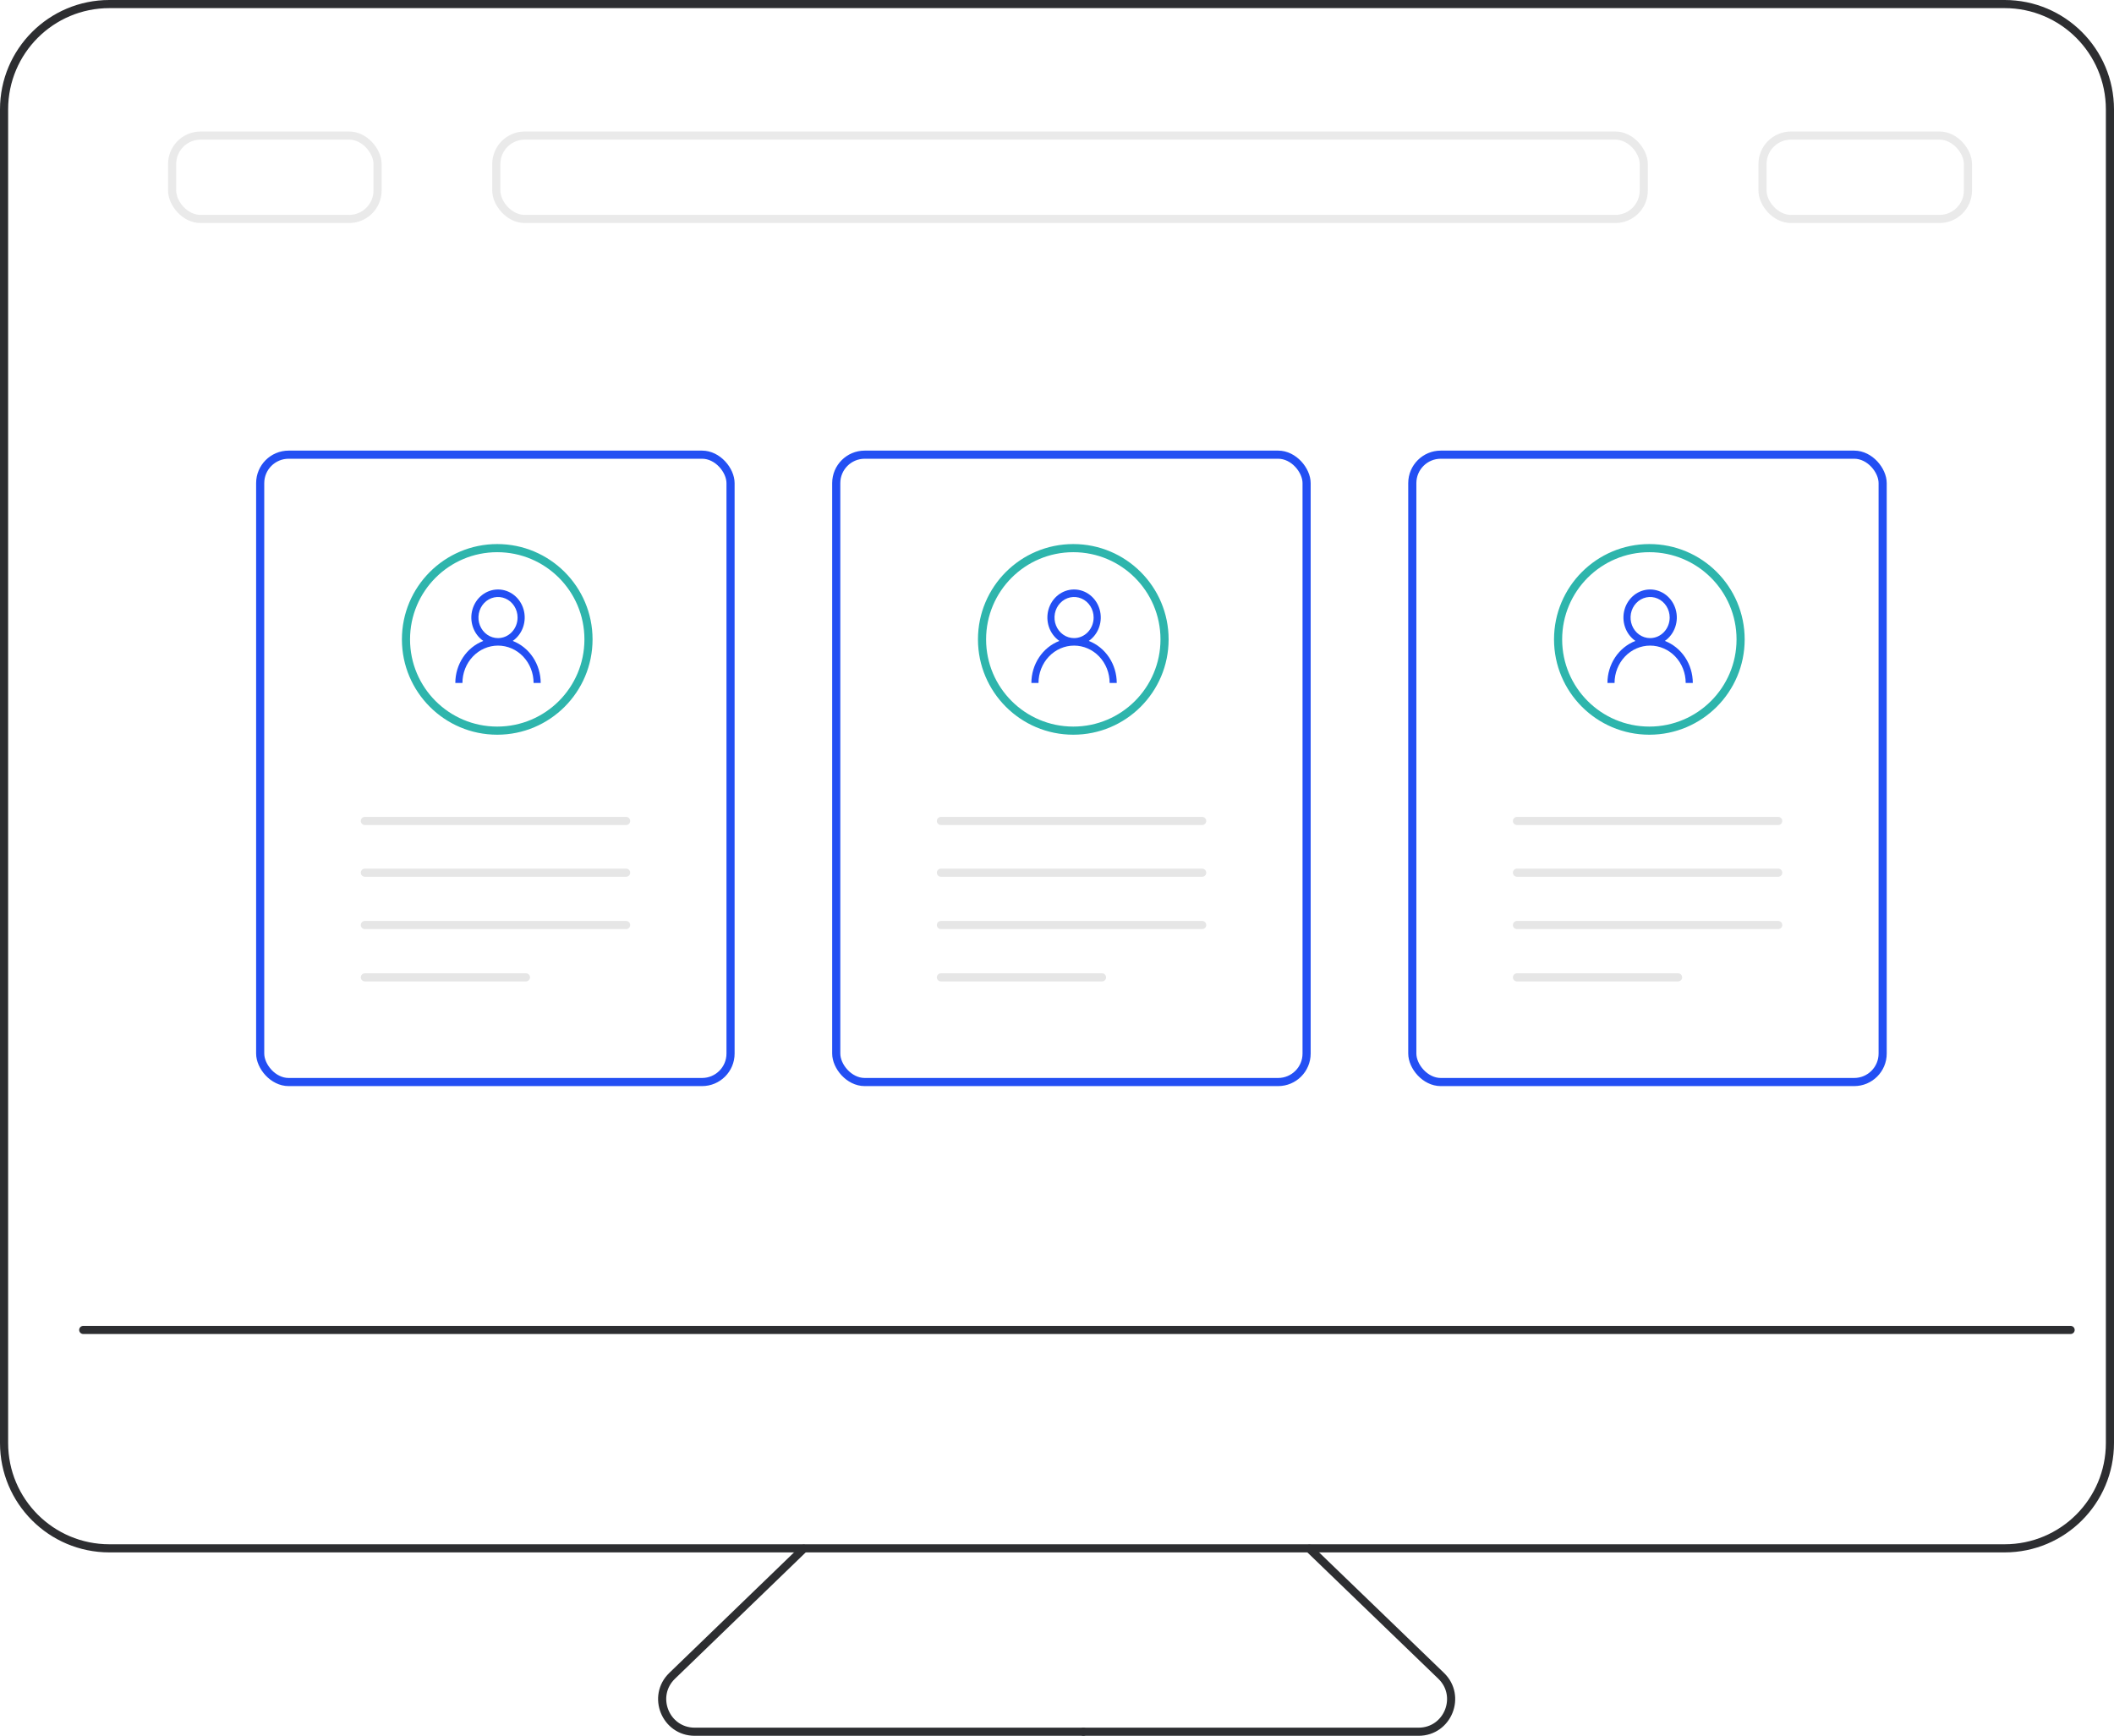 <?xml version="1.0" encoding="UTF-8"?> <svg xmlns="http://www.w3.org/2000/svg" width="520" height="427" viewBox="0 0 520 427" fill="none"> <path d="M493.094 1H26.906C12.598 1 1 12.598 1 26.906V354.956C1 369.263 12.598 380.862 26.906 380.862H493.094C507.402 380.862 519 369.263 519 354.956V26.906C519 12.598 507.402 1 493.094 1Z" stroke="#2D2E31" stroke-width="2" stroke-linecap="round" stroke-linejoin="round"></path> <path d="M509.327 327.142L20.476 327.142" stroke="#2D2E31" stroke-width="2" stroke-linecap="round" stroke-linejoin="round"></path> <path d="M322.076 380.944L354.489 412.217C359.667 417.214 356.13 425.974 348.934 425.974H266.491" stroke="#2D2E31" stroke-width="2" stroke-linecap="round" stroke-linejoin="round"></path> <path d="M197.703 380.944L165.334 412.221C160.161 417.22 163.699 425.974 170.893 425.974H266.491" stroke="#2D2E31" stroke-width="2" stroke-linecap="round" stroke-linejoin="round"></path> <rect opacity="0.1" x="42.339" y="33.348" width="50.535" height="20.515" rx="7" stroke="#2D2E31" stroke-width="2"></rect> <rect opacity="0.1" x="433.54" y="33.348" width="50.535" height="20.515" rx="7" stroke="#2D2E31" stroke-width="2"></rect> <rect opacity="0.1" x="122.081" y="33.348" width="282.253" height="20.515" rx="7" stroke="#2D2E31" stroke-width="2"></rect> <rect x="64" y="111.842" width="115.698" height="154.317" rx="7" stroke="#234FF3" stroke-width="2"></rect> <path d="M126.121 157.656C127.299 156.838 128.194 155.643 128.675 154.249C129.155 152.854 129.195 151.334 128.789 149.913C128.383 148.493 127.552 147.248 126.419 146.363C125.287 145.478 123.913 145 122.501 145C121.09 145 119.716 145.478 118.584 146.363C117.451 147.248 116.62 148.493 116.214 149.913C115.808 151.334 115.848 152.854 116.328 154.249C116.809 155.643 117.704 156.838 118.882 157.656C116.867 158.435 115.127 159.844 113.897 161.693C112.666 163.543 112.004 165.744 112 168H113.75C113.75 165.561 114.672 163.223 116.313 161.498C117.954 159.774 120.179 158.805 122.5 158.805C124.821 158.805 127.046 159.774 128.687 161.498C130.328 163.223 131.25 165.561 131.25 168H133C132.996 165.744 132.335 163.543 131.105 161.693C129.875 159.844 128.136 158.435 126.121 157.656ZM122.5 156.963C121.548 156.963 120.618 156.666 119.826 156.11C119.035 155.555 118.418 154.765 118.054 153.841C117.69 152.917 117.594 151.9 117.78 150.919C117.966 149.938 118.424 149.037 119.097 148.329C119.77 147.622 120.628 147.141 121.561 146.945C122.495 146.75 123.462 146.85 124.342 147.233C125.221 147.616 125.973 148.264 126.501 149.096C127.03 149.927 127.313 150.905 127.313 151.905C127.311 153.246 126.803 154.532 125.901 155.48C124.999 156.428 123.776 156.961 122.5 156.963Z" fill="#234FF3"></path> <circle cx="122.309" cy="157.277" r="22.448" stroke="#2EB5AC" stroke-width="2"></circle> <line x1="89.747" y1="227.539" x2="154.012" y2="227.539" stroke="black" stroke-opacity="0.1" stroke-width="2" stroke-linecap="round"></line> <line x1="89.747" y1="214.666" x2="154.012" y2="214.666" stroke="black" stroke-opacity="0.1" stroke-width="2" stroke-linecap="round"></line> <line x1="89.747" y1="201.942" x2="154.012" y2="201.942" stroke="black" stroke-opacity="0.1" stroke-width="2" stroke-linecap="round"></line> <line x1="89.747" y1="240.412" x2="129.375" y2="240.412" stroke="black" stroke-opacity="0.1" stroke-width="2" stroke-linecap="round"></line> <rect x="205.698" y="111.842" width="115.698" height="154.317" rx="7" stroke="#234FF3" stroke-width="2"></rect> <path d="M267.819 157.656C268.996 156.838 269.892 155.643 270.372 154.249C270.853 152.854 270.893 151.334 270.487 149.913C270.081 148.493 269.25 147.248 268.117 146.363C266.984 145.478 265.611 145 264.199 145C262.788 145 261.414 145.478 260.281 146.363C259.149 147.248 258.318 148.493 257.912 149.913C257.505 151.334 257.546 152.854 258.026 154.249C258.507 155.643 259.402 156.838 260.58 157.656C258.564 158.435 256.825 159.844 255.594 161.693C254.364 163.543 253.702 165.744 253.698 168H255.448C255.448 165.561 256.37 163.223 258.011 161.498C259.652 159.774 261.877 158.805 264.198 158.805C266.518 158.805 268.744 159.774 270.385 161.498C272.026 163.223 272.948 165.561 272.948 168H274.698C274.694 165.744 274.033 163.543 272.803 161.693C271.573 159.844 269.834 158.435 267.819 157.656ZM264.198 156.963C263.246 156.963 262.315 156.666 261.524 156.11C260.733 155.555 260.116 154.765 259.752 153.841C259.387 152.917 259.292 151.9 259.478 150.919C259.663 149.938 260.122 149.037 260.795 148.329C261.468 147.622 262.325 147.141 263.259 146.945C264.192 146.75 265.16 146.85 266.039 147.233C266.919 147.616 267.67 148.264 268.199 149.096C268.728 149.927 269.01 150.905 269.01 151.905C269.009 153.246 268.501 154.532 267.599 155.48C266.697 156.428 265.474 156.961 264.198 156.963Z" fill="#234FF3"></path> <circle cx="264.007" cy="157.277" r="22.448" stroke="#2EB5AC" stroke-width="2"></circle> <line x1="231.444" y1="227.539" x2="295.709" y2="227.539" stroke="black" stroke-opacity="0.1" stroke-width="2" stroke-linecap="round"></line> <line x1="231.444" y1="214.666" x2="295.709" y2="214.666" stroke="black" stroke-opacity="0.1" stroke-width="2" stroke-linecap="round"></line> <line x1="231.444" y1="201.942" x2="295.709" y2="201.942" stroke="black" stroke-opacity="0.1" stroke-width="2" stroke-linecap="round"></line> <line x1="231.444" y1="240.412" x2="271.072" y2="240.412" stroke="black" stroke-opacity="0.1" stroke-width="2" stroke-linecap="round"></line> <rect x="347.396" y="111.842" width="115.698" height="154.317" rx="7" stroke="#234FF3" stroke-width="2"></rect> <path d="M409.517 157.656C410.694 156.838 411.59 155.643 412.07 154.249C412.551 152.854 412.591 151.334 412.185 149.913C411.778 148.493 410.947 147.248 409.815 146.363C408.682 145.478 407.308 145 405.897 145C404.486 145 403.112 145.478 401.979 146.363C400.847 147.248 400.016 148.493 399.609 149.913C399.203 151.334 399.243 152.854 399.724 154.249C400.204 155.643 401.1 156.838 402.277 157.656C400.262 158.435 398.522 159.844 397.292 161.693C396.062 163.543 395.4 165.744 395.396 168H397.146C397.146 165.561 398.067 163.223 399.708 161.498C401.349 159.774 403.575 158.805 405.896 158.805C408.216 158.805 410.442 159.774 412.083 161.498C413.724 163.223 414.646 165.561 414.646 168H416.396C416.392 165.744 415.731 163.543 414.501 161.693C413.271 159.844 411.532 158.435 409.517 157.656ZM405.896 156.963C404.944 156.963 404.013 156.666 403.222 156.11C402.43 155.555 401.814 154.765 401.449 153.841C401.085 152.917 400.99 151.9 401.175 150.919C401.361 149.938 401.82 149.037 402.493 148.329C403.166 147.622 404.023 147.141 404.957 146.945C405.89 146.75 406.858 146.85 407.737 147.233C408.617 147.616 409.368 148.264 409.897 149.096C410.426 149.927 410.708 150.905 410.708 151.905C410.706 153.246 410.199 154.532 409.297 155.48C408.395 156.428 407.171 156.961 405.896 156.963Z" fill="#234FF3"></path> <circle cx="405.705" cy="157.277" r="22.448" stroke="#2EB5AC" stroke-width="2"></circle> <line x1="373.142" y1="227.539" x2="437.407" y2="227.539" stroke="black" stroke-opacity="0.1" stroke-width="2" stroke-linecap="round"></line> <line x1="373.142" y1="214.666" x2="437.407" y2="214.666" stroke="black" stroke-opacity="0.1" stroke-width="2" stroke-linecap="round"></line> <line x1="373.142" y1="201.942" x2="437.407" y2="201.942" stroke="black" stroke-opacity="0.1" stroke-width="2" stroke-linecap="round"></line> <line x1="373.142" y1="240.412" x2="412.77" y2="240.412" stroke="black" stroke-opacity="0.1" stroke-width="2" stroke-linecap="round"></line> </svg> 
